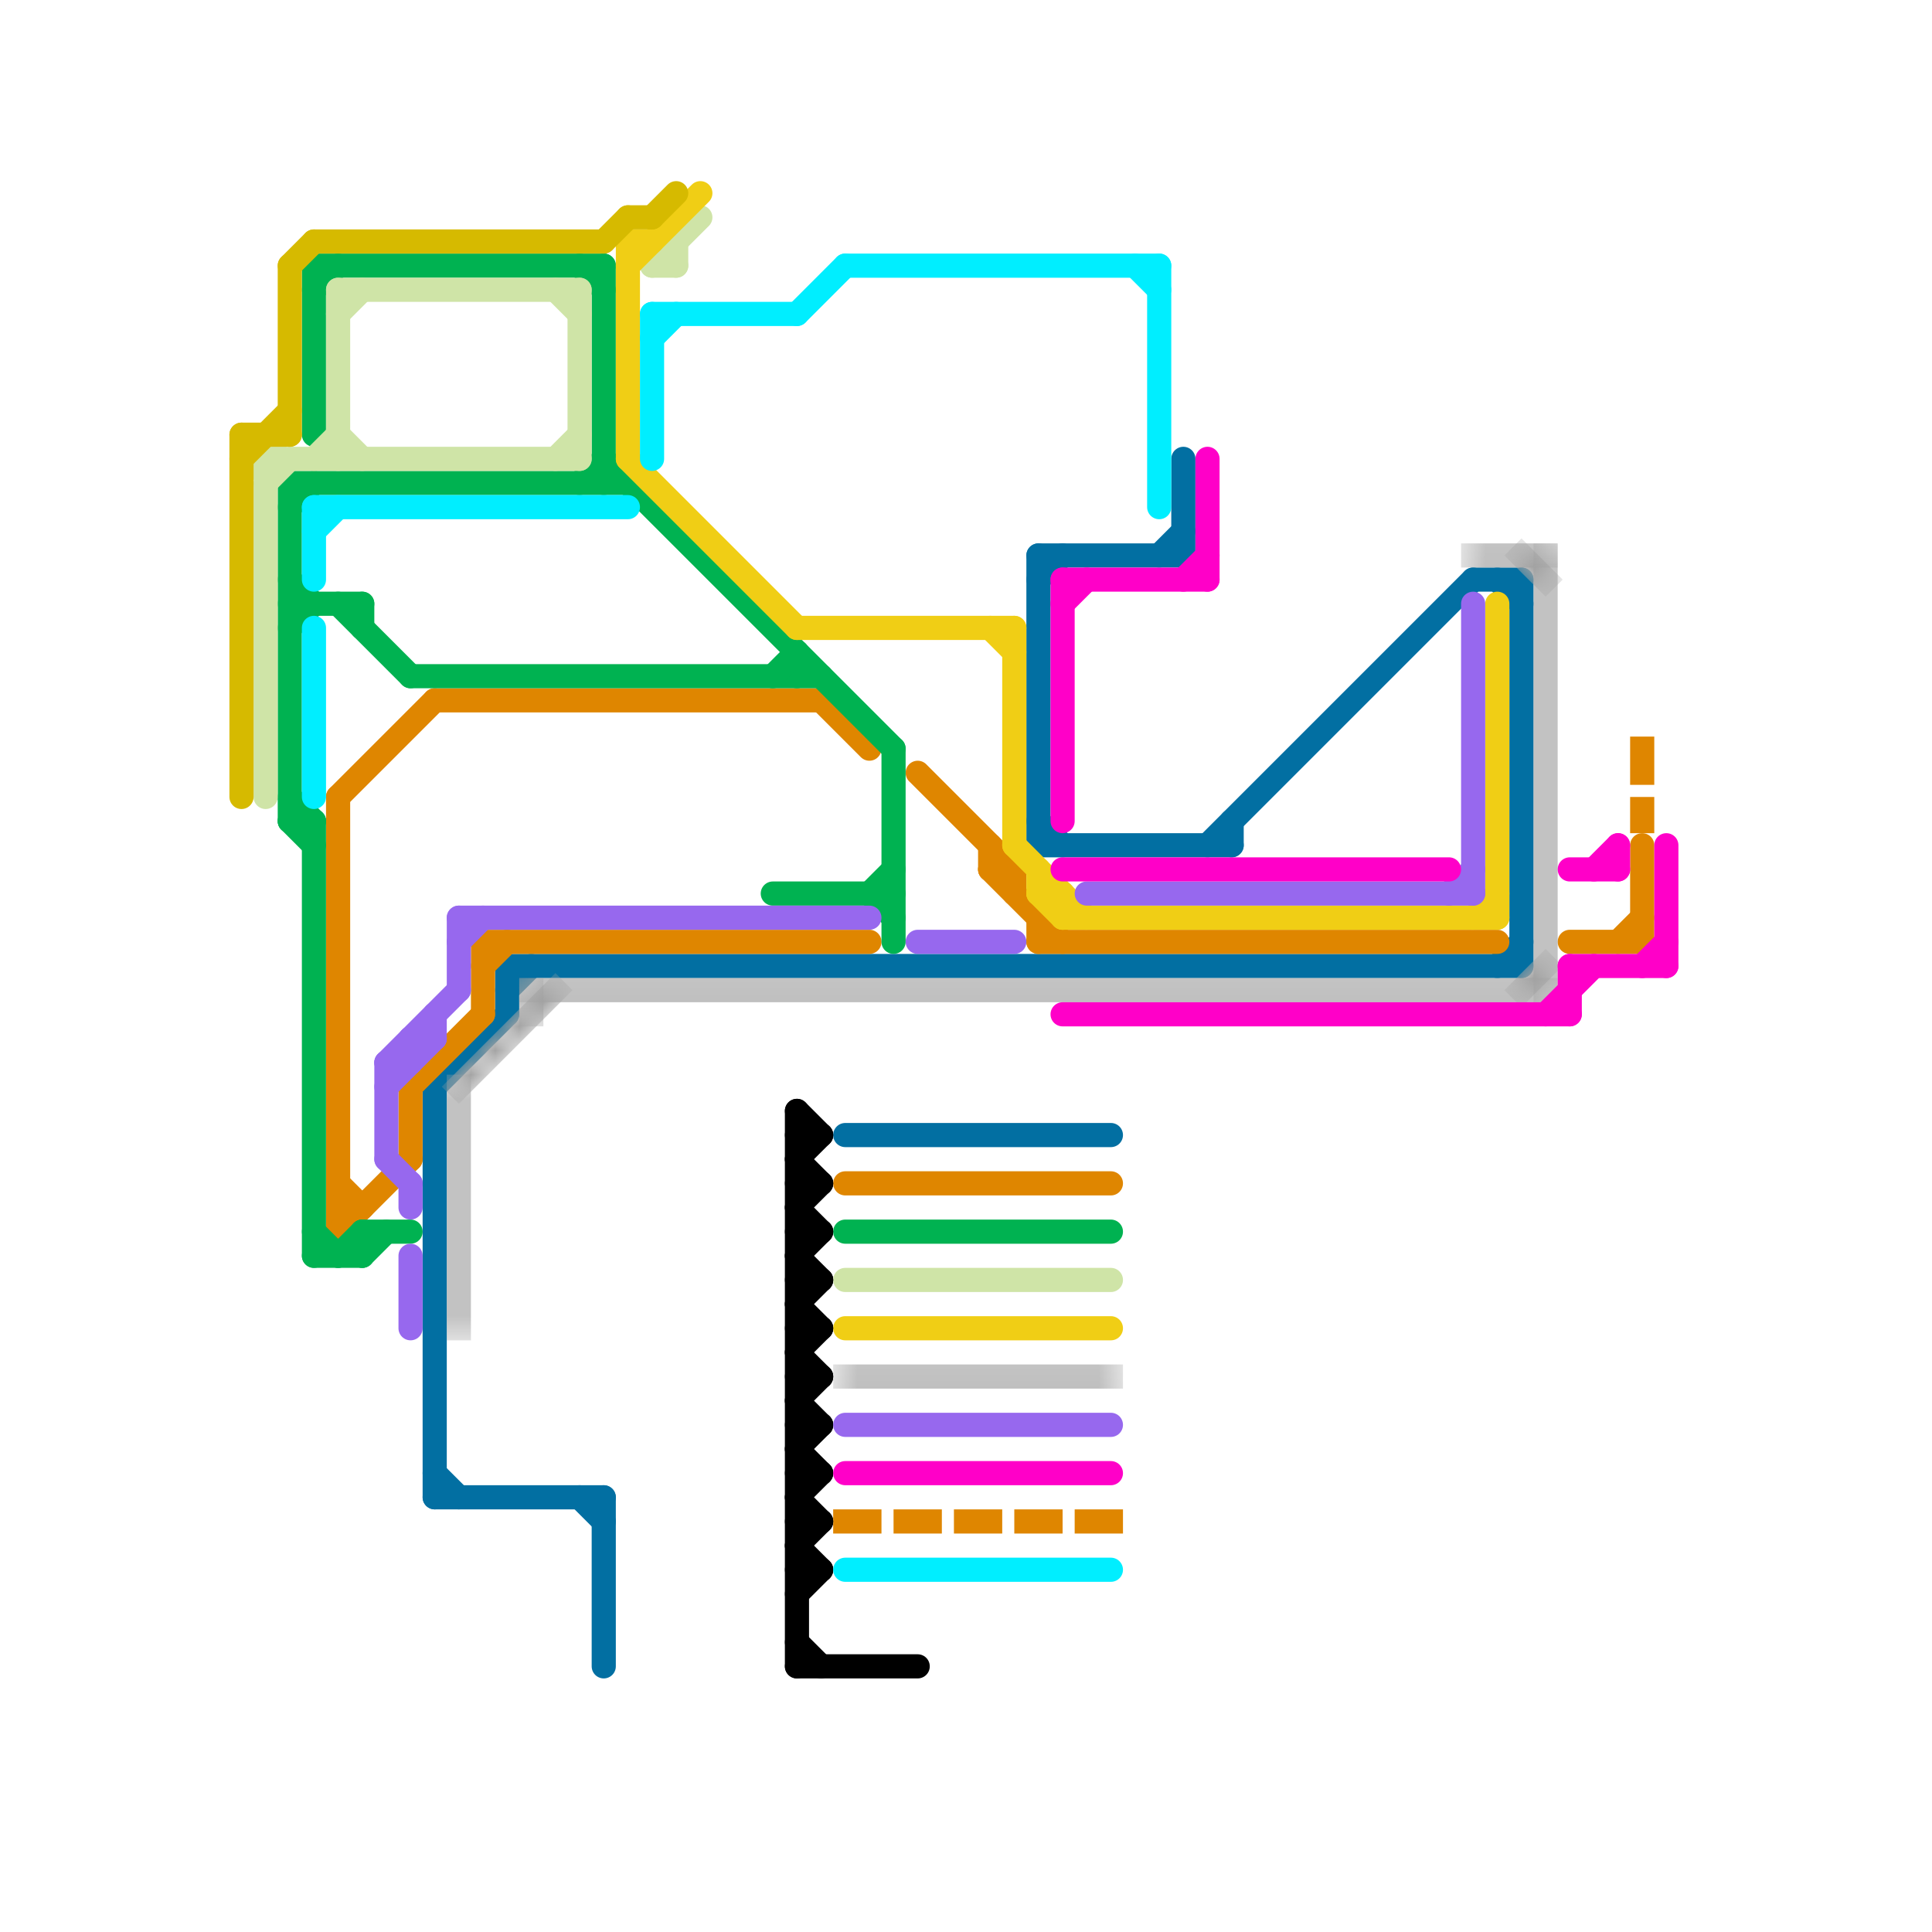 
<svg version="1.1" xmlns="http://www.w3.org/2000/svg" viewBox="0 0 80 80">
<style>text { font: 1px Helvetica; font-weight: 600; white-space: pre; dominant-baseline: central; } line { stroke-width: 1; fill: none; stroke-linecap: round; stroke-linejoin: round; } .c0 { stroke: #026fa2 } .c1 { stroke: #df8600 } .c2 { stroke: #00b251 } .c3 { stroke: #cfe4a7 } .c4 { stroke: #a2a2a2 } .c5 { stroke: #f0ce15 } .c6 { stroke: #d6ba00 } .c7 { stroke: #000000 } .c8 { stroke: #9768ee } .c9 { stroke: #ff00c8 } .c10 { stroke: #00eeff } .lh1 { stroke-width: 0.6; stroke-linecap: square; }.w1 { stroke-width: 1; }.l1 { stroke-dasharray: 1 1.5; stroke-linecap: square; }.l13 { stroke-linecap: square; }</style><defs><g id="wm-xf"><circle r="1.2" fill="#000"/><circle r="0.9" fill="#fff"/><circle r="0.6" fill="#000"/><circle r="0.3" fill="#fff"/></g><g id="wm"><circle r="0.6" fill="#000"/><circle r="0.3" fill="#fff"/></g></defs><line class="c0 " x1="43" y1="34" x2="44" y2="35"/><line class="c0 " x1="18" y1="62" x2="25" y2="62"/><line class="c0 " x1="21" y1="41" x2="22" y2="40"/><line class="c0 " x1="48" y1="23" x2="49" y2="22"/><line class="c0 " x1="18" y1="61" x2="19" y2="62"/><line class="c0 " x1="25" y1="62" x2="25" y2="69"/><line class="c0 " x1="43" y1="24" x2="44" y2="23"/><line class="c0 " x1="21" y1="40" x2="21" y2="42"/><line class="c0 " x1="43" y1="23" x2="49" y2="23"/><line class="c0 " x1="61" y1="24" x2="63" y2="24"/><line class="c0 " x1="49" y1="19" x2="49" y2="23"/><line class="c0 " x1="43" y1="35" x2="51" y2="35"/><line class="c0 " x1="50" y1="35" x2="61" y2="24"/><line class="c0 " x1="35" y1="47" x2="46" y2="47"/><line class="c0 " x1="24" y1="62" x2="25" y2="63"/><line class="c0 " x1="51" y1="34" x2="51" y2="35"/><line class="c0 " x1="18" y1="45" x2="18" y2="62"/><line class="c0 " x1="63" y1="24" x2="63" y2="40"/><line class="c0 " x1="62" y1="40" x2="63" y2="39"/><line class="c0 " x1="21" y1="40" x2="63" y2="40"/><line class="c0 " x1="18" y1="45" x2="21" y2="42"/><line class="c0 " x1="62" y1="24" x2="63" y2="25"/><line class="c0 " x1="43" y1="23" x2="43" y2="35"/><line class="c1 " x1="35" y1="49" x2="46" y2="49"/><line class="c1 " x1="38" y1="32" x2="42" y2="36"/><line class="c1 " x1="14" y1="49" x2="15" y2="50"/><line class="c1 " x1="42" y1="36" x2="42" y2="37"/><line class="c1 " x1="18" y1="29" x2="34" y2="29"/><line class="c1 " x1="14" y1="33" x2="14" y2="51"/><line class="c1 " x1="34" y1="29" x2="36" y2="31"/><line class="c1 " x1="41" y1="35" x2="41" y2="36"/><line class="c1 " x1="20" y1="40" x2="21" y2="39"/><line class="c1 " x1="14" y1="51" x2="17" y2="48"/><line class="c1 " x1="17" y1="45" x2="20" y2="42"/><line class="c1 " x1="67" y1="39" x2="68" y2="38"/><line class="c1 " x1="20" y1="39" x2="36" y2="39"/><line class="c1 " x1="43" y1="38" x2="43" y2="39"/><line class="c1 " x1="14" y1="33" x2="18" y2="29"/><line class="c1 " x1="14" y1="50" x2="15" y2="50"/><line class="c1 " x1="65" y1="39" x2="68" y2="39"/><line class="c1 " x1="68" y1="35" x2="68" y2="39"/><line class="c1 " x1="41" y1="36" x2="42" y2="36"/><line class="c1 " x1="17" y1="45" x2="17" y2="48"/><line class="c1 " x1="43" y1="39" x2="62" y2="39"/><line class="c1 " x1="41" y1="36" x2="44" y2="39"/><line class="c1 " x1="20" y1="39" x2="20" y2="42"/><line class="c1 l1" x1="35" y1="63" x2="46" y2="63"/><line class="c1 l1" x1="68" y1="31" x2="68" y2="34"/><line class="c2 " x1="32" y1="37" x2="37" y2="37"/><line class="c2 " x1="36" y1="37" x2="37" y2="36"/><line class="c2 " x1="35" y1="51" x2="46" y2="51"/><line class="c2 " x1="14" y1="52" x2="15" y2="51"/><line class="c2 " x1="15" y1="25" x2="15" y2="26"/><line class="c2 " x1="17" y1="28" x2="34" y2="28"/><line class="c2 " x1="12" y1="20" x2="12" y2="34"/><line class="c2 " x1="24" y1="20" x2="25" y2="19"/><line class="c2 " x1="12" y1="33" x2="13" y2="34"/><line class="c2 " x1="14" y1="25" x2="17" y2="28"/><line class="c2 " x1="13" y1="12" x2="14" y2="11"/><line class="c2 " x1="33" y1="27" x2="33" y2="28"/><line class="c2 " x1="15" y1="52" x2="16" y2="51"/><line class="c2 " x1="12" y1="20" x2="26" y2="20"/><line class="c2 " x1="13" y1="34" x2="13" y2="52"/><line class="c2 " x1="15" y1="51" x2="17" y2="51"/><line class="c2 " x1="32" y1="28" x2="33" y2="27"/><line class="c2 " x1="25" y1="11" x2="25" y2="20"/><line class="c2 " x1="36" y1="37" x2="37" y2="38"/><line class="c2 " x1="37" y1="31" x2="37" y2="39"/><line class="c2 " x1="13" y1="52" x2="15" y2="52"/><line class="c2 " x1="12" y1="26" x2="13" y2="25"/><line class="c2 " x1="12" y1="34" x2="13" y2="35"/><line class="c2 " x1="12" y1="24" x2="13" y2="25"/><line class="c2 " x1="24" y1="11" x2="25" y2="12"/><line class="c2 " x1="12" y1="25" x2="15" y2="25"/><line class="c2 " x1="12" y1="21" x2="13" y2="20"/><line class="c2 " x1="13" y1="11" x2="25" y2="11"/><line class="c2 " x1="13" y1="51" x2="14" y2="52"/><line class="c2 " x1="12" y1="34" x2="13" y2="34"/><line class="c2 " x1="15" y1="51" x2="15" y2="52"/><line class="c2 " x1="13" y1="11" x2="13" y2="18"/><line class="c2 " x1="25" y1="19" x2="37" y2="31"/><line class="c3 " x1="14" y1="18" x2="15" y2="19"/><line class="c3 " x1="23" y1="19" x2="24" y2="18"/><line class="c3 " x1="12" y1="19" x2="24" y2="19"/><line class="c3 " x1="27" y1="11" x2="28" y2="11"/><line class="c3 " x1="23" y1="12" x2="24" y2="13"/><line class="c3 " x1="14" y1="13" x2="15" y2="12"/><line class="c3 " x1="35" y1="53" x2="46" y2="53"/><line class="c3 " x1="13" y1="19" x2="14" y2="18"/><line class="c3 " x1="27" y1="11" x2="29" y2="9"/><line class="c3 " x1="11" y1="20" x2="11" y2="33"/><line class="c3 " x1="24" y1="12" x2="24" y2="19"/><line class="c3 " x1="28" y1="10" x2="28" y2="11"/><line class="c3 " x1="11" y1="20" x2="12" y2="19"/><line class="c3 " x1="14" y1="12" x2="14" y2="19"/><line class="c3 " x1="14" y1="12" x2="24" y2="12"/><circle cx="11" cy="19" r="1" fill="#cfe4a7" /><mask id="k5-1-1" maskUnits="userSpaceOnUse"><line class="l13" x1="19" y1="45" x2="19" y2="55" stroke="#fff"/><line class="lh1" x1="19" y1="45" x2="19" y2="55" stroke="#000"/></mask><line class="c4 l13" x1="19" y1="45" x2="19" y2="55" mask="url(#k5-1-1)"/><mask id="k5-1-2" maskUnits="userSpaceOnUse"><line class="l13" x1="19" y1="45" x2="23" y2="41" stroke="#fff"/><line class="lh1" x1="19" y1="45" x2="23" y2="41" stroke="#000"/></mask><line class="c4 l13" x1="19" y1="45" x2="23" y2="41" mask="url(#k5-1-2)"/><mask id="k5-1-3" maskUnits="userSpaceOnUse"><line class="l13" x1="22" y1="41" x2="64" y2="41" stroke="#fff"/><line class="lh1" x1="22" y1="41" x2="64" y2="41" stroke="#000"/></mask><line class="c4 l13" x1="22" y1="41" x2="64" y2="41" mask="url(#k5-1-3)"/><mask id="k5-1-4" maskUnits="userSpaceOnUse"><line class="l13" x1="35" y1="57" x2="46" y2="57" stroke="#fff"/><line class="lh1" x1="35" y1="57" x2="46" y2="57" stroke="#000"/></mask><line class="c4 l13" x1="35" y1="57" x2="46" y2="57" mask="url(#k5-1-4)"/><mask id="k5-1-5" maskUnits="userSpaceOnUse"><line class="l13" x1="63" y1="41" x2="64" y2="40" stroke="#fff"/><line class="lh1" x1="63" y1="41" x2="64" y2="40" stroke="#000"/></mask><line class="c4 l13" x1="63" y1="41" x2="64" y2="40" mask="url(#k5-1-5)"/><mask id="k5-1-6" maskUnits="userSpaceOnUse"><line class="l13" x1="61" y1="23" x2="64" y2="23" stroke="#fff"/><line class="lh1" x1="61" y1="23" x2="64" y2="23" stroke="#000"/></mask><line class="c4 l13" x1="61" y1="23" x2="64" y2="23" mask="url(#k5-1-6)"/><mask id="k5-1-7" maskUnits="userSpaceOnUse"><line class="l13" x1="63" y1="23" x2="64" y2="24" stroke="#fff"/><line class="lh1" x1="63" y1="23" x2="64" y2="24" stroke="#000"/></mask><line class="c4 l13" x1="63" y1="23" x2="64" y2="24" mask="url(#k5-1-7)"/><mask id="k5-1-8" maskUnits="userSpaceOnUse"><line class="l13" x1="22" y1="41" x2="22" y2="42" stroke="#fff"/><line class="lh1" x1="22" y1="41" x2="22" y2="42" stroke="#000"/></mask><line class="c4 l13" x1="22" y1="41" x2="22" y2="42" mask="url(#k5-1-8)"/><mask id="k5-1-9" maskUnits="userSpaceOnUse"><line class="l13" x1="64" y1="23" x2="64" y2="41" stroke="#fff"/><line class="lh1" x1="64" y1="23" x2="64" y2="41" stroke="#000"/></mask><line class="c4 l13" x1="64" y1="23" x2="64" y2="41" mask="url(#k5-1-9)"/><line class="c5 " x1="26" y1="10" x2="27" y2="10"/><line class="c5 " x1="26" y1="19" x2="33" y2="26"/><line class="c5 " x1="43" y1="37" x2="44" y2="38"/><line class="c5 " x1="43" y1="36" x2="43" y2="37"/><line class="c5 " x1="44" y1="38" x2="62" y2="38"/><line class="c5 " x1="42" y1="26" x2="42" y2="35"/><line class="c5 " x1="26" y1="11" x2="29" y2="8"/><line class="c5 " x1="43" y1="37" x2="44" y2="37"/><line class="c5 " x1="26" y1="10" x2="26" y2="19"/><line class="c5 " x1="35" y1="55" x2="46" y2="55"/><line class="c5 " x1="41" y1="26" x2="42" y2="27"/><line class="c5 " x1="42" y1="35" x2="45" y2="38"/><line class="c5 " x1="44" y1="37" x2="44" y2="38"/><line class="c5 " x1="61" y1="38" x2="62" y2="37"/><line class="c5 " x1="62" y1="25" x2="62" y2="38"/><line class="c5 " x1="33" y1="26" x2="42" y2="26"/><line class="c6 " x1="13" y1="10" x2="25" y2="10"/><line class="c6 " x1="10" y1="18" x2="10" y2="33"/><line class="c6 " x1="12" y1="11" x2="12" y2="18"/><line class="c6 " x1="27" y1="9" x2="28" y2="8"/><line class="c6 " x1="10" y1="19" x2="12" y2="17"/><line class="c6 " x1="10" y1="18" x2="12" y2="18"/><line class="c6 " x1="25" y1="10" x2="26" y2="9"/><line class="c6 " x1="26" y1="9" x2="27" y2="9"/><line class="c6 " x1="12" y1="11" x2="13" y2="10"/><line class="c7 " x1="33" y1="48" x2="34" y2="47"/><line class="c7 " x1="33" y1="50" x2="34" y2="49"/><line class="c7 " x1="33" y1="58" x2="34" y2="59"/><line class="c7 " x1="33" y1="60" x2="34" y2="61"/><line class="c7 " x1="33" y1="68" x2="34" y2="69"/><line class="c7 " x1="33" y1="51" x2="34" y2="51"/><line class="c7 " x1="33" y1="46" x2="33" y2="69"/><line class="c7 " x1="33" y1="62" x2="34" y2="61"/><line class="c7 " x1="33" y1="64" x2="34" y2="63"/><line class="c7 " x1="33" y1="48" x2="34" y2="49"/><line class="c7 " x1="33" y1="50" x2="34" y2="51"/><line class="c7 " x1="33" y1="69" x2="38" y2="69"/><line class="c7 " x1="33" y1="49" x2="34" y2="49"/><line class="c7 " x1="33" y1="61" x2="34" y2="61"/><line class="c7 " x1="33" y1="63" x2="34" y2="63"/><line class="c7 " x1="33" y1="53" x2="34" y2="53"/><line class="c7 " x1="33" y1="52" x2="34" y2="51"/><line class="c7 " x1="33" y1="54" x2="34" y2="53"/><line class="c7 " x1="33" y1="56" x2="34" y2="55"/><line class="c7 " x1="33" y1="62" x2="34" y2="63"/><line class="c7 " x1="33" y1="64" x2="34" y2="65"/><line class="c7 " x1="33" y1="65" x2="34" y2="65"/><line class="c7 " x1="33" y1="55" x2="34" y2="55"/><line class="c7 " x1="33" y1="58" x2="34" y2="57"/><line class="c7 " x1="33" y1="60" x2="34" y2="59"/><line class="c7 " x1="33" y1="66" x2="34" y2="65"/><line class="c7 " x1="33" y1="46" x2="34" y2="47"/><line class="c7 " x1="33" y1="52" x2="34" y2="53"/><line class="c7 " x1="33" y1="54" x2="34" y2="55"/><line class="c7 " x1="33" y1="56" x2="34" y2="57"/><line class="c7 " x1="33" y1="57" x2="34" y2="57"/><line class="c7 " x1="33" y1="47" x2="34" y2="47"/><line class="c7 " x1="33" y1="59" x2="34" y2="59"/><line class="c8 " x1="18" y1="42" x2="18" y2="43"/><line class="c8 " x1="19" y1="38" x2="36" y2="38"/><line class="c8 " x1="17" y1="43" x2="17" y2="44"/><line class="c8 " x1="45" y1="37" x2="61" y2="37"/><line class="c8 " x1="19" y1="38" x2="19" y2="41"/><line class="c8 " x1="19" y1="39" x2="20" y2="38"/><line class="c8 " x1="16" y1="44" x2="17" y2="44"/><line class="c8 " x1="17" y1="49" x2="17" y2="50"/><line class="c8 " x1="16" y1="45" x2="18" y2="43"/><line class="c8 " x1="35" y1="59" x2="46" y2="59"/><line class="c8 " x1="16" y1="44" x2="16" y2="48"/><line class="c8 " x1="16" y1="48" x2="17" y2="49"/><line class="c8 " x1="17" y1="43" x2="18" y2="43"/><line class="c8 " x1="17" y1="52" x2="17" y2="55"/><line class="c8 " x1="61" y1="25" x2="61" y2="37"/><line class="c8 " x1="38" y1="39" x2="42" y2="39"/><line class="c8 " x1="16" y1="44" x2="19" y2="41"/><line class="c8 " x1="60" y1="37" x2="61" y2="36"/><line class="c9 " x1="69" y1="35" x2="69" y2="40"/><line class="c9 " x1="68" y1="40" x2="69" y2="39"/><line class="c9 " x1="65" y1="36" x2="67" y2="36"/><line class="c9 " x1="64" y1="42" x2="66" y2="40"/><line class="c9 " x1="44" y1="36" x2="60" y2="36"/><line class="c9 " x1="44" y1="24" x2="50" y2="24"/><line class="c9 " x1="35" y1="61" x2="46" y2="61"/><line class="c9 " x1="66" y1="36" x2="67" y2="35"/><line class="c9 " x1="44" y1="42" x2="65" y2="42"/><line class="c9 " x1="65" y1="40" x2="69" y2="40"/><line class="c9 " x1="50" y1="19" x2="50" y2="24"/><line class="c9 " x1="65" y1="40" x2="65" y2="42"/><line class="c9 " x1="44" y1="25" x2="45" y2="24"/><line class="c9 " x1="49" y1="24" x2="50" y2="23"/><line class="c9 " x1="67" y1="35" x2="67" y2="36"/><line class="c9 " x1="44" y1="24" x2="44" y2="34"/><line class="c10 " x1="35" y1="11" x2="48" y2="11"/><line class="c10 " x1="48" y1="11" x2="48" y2="21"/><line class="c10 " x1="27" y1="13" x2="27" y2="19"/><line class="c10 " x1="35" y1="65" x2="46" y2="65"/><line class="c10 " x1="13" y1="26" x2="13" y2="33"/><line class="c10 " x1="33" y1="13" x2="35" y2="11"/><line class="c10 " x1="27" y1="13" x2="33" y2="13"/><line class="c10 " x1="13" y1="21" x2="13" y2="24"/><line class="c10 " x1="27" y1="14" x2="28" y2="13"/><line class="c10 " x1="13" y1="21" x2="26" y2="21"/><line class="c10 " x1="13" y1="22" x2="14" y2="21"/><line class="c10 " x1="47" y1="11" x2="48" y2="12"/>
</svg>
